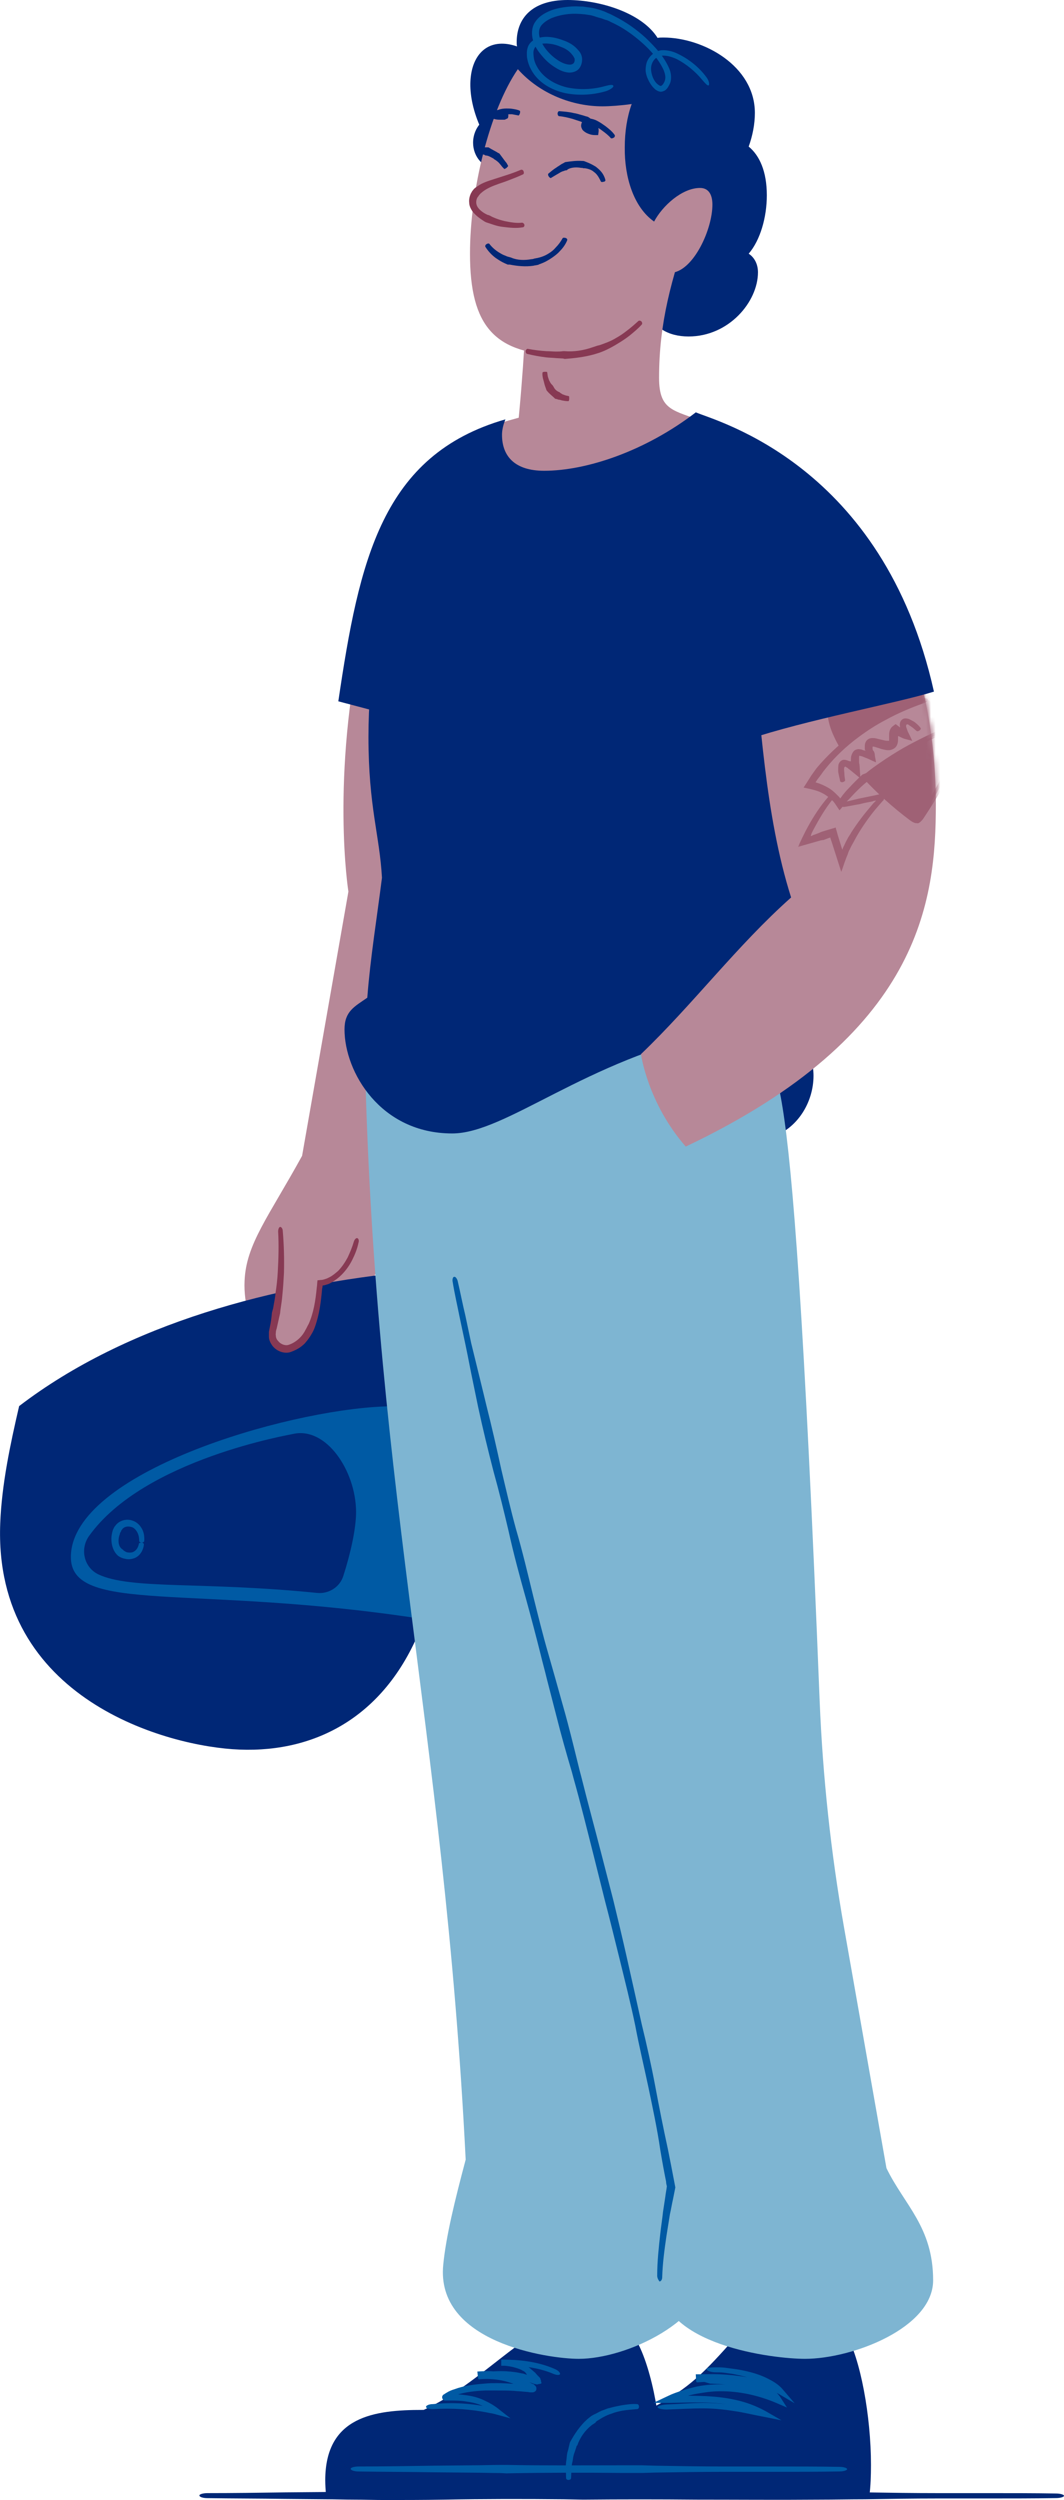 <?xml version="1.0" encoding="UTF-8"?>
<svg id="Layer_1" data-name="Layer 1" xmlns="http://www.w3.org/2000/svg" xmlns:xlink="http://www.w3.org/1999/xlink" viewBox="0 0 227 533">
  <defs>
    <style>
      .cls-1 {
        mask: url(#mask-2);
      }

      .cls-2 {
        fill: #873953;
      }

      .cls-2, .cls-3, .cls-4, .cls-5, .cls-6, .cls-7, .cls-8 {
        stroke-width: 0px;
      }

      .cls-3 {
        fill: #9f6175;
      }

      .cls-9 {
        mask: url(#mask-3);
      }

      .cls-10 {
        mask: url(#mask-5);
      }

      .cls-11 {
        mask: url(#mask-4);
      }

      .cls-4 {
        fill: #7eb5d2;
      }

      .cls-5 {
        fill: #005aa4;
      }

      .cls-6 {
        fill: #fff;
      }

      .cls-7 {
        fill: #b78898;
      }

      .cls-12 {
        mask: url(#mask-1);
      }

      .cls-13 {
        mask: url(#mask);
      }

      .cls-8 {
        fill: #002776;
      }
    </style>
    <mask id="mask" x="163.1" y="132.28" width="42.49" height="60.53" maskUnits="userSpaceOnUse">
      <g id="mask0_43_1909" data-name="mask0 43 1909">
        <path class="cls-6" d="M192.08,132.28l-28.99,7.26,7.74,44.45,26.52,8.82c1.98-7.67,2.31-15.01,2.31-21.52,0-23.75-7.66-38.93-7.58-39.01Z"/>
      </g>
    </mask>
    <mask id="mask-1" x="163.1" y="132.28" width="43.24" height="60.53" maskUnits="userSpaceOnUse">
      <g id="mask1_43_1909" data-name="mask1 43 1909">
        <path class="cls-6" d="M192.08,132.28l-28.99,7.26,7.74,44.45,26.52,8.82c1.98-7.67,2.31-15.01,2.31-21.52,0-23.75-7.66-38.93-7.58-39.01Z"/>
      </g>
    </mask>
    <mask id="mask-2" x="163.1" y="132.28" width="40.19" height="60.53" maskUnits="userSpaceOnUse">
      <g id="mask2_43_1909" data-name="mask2 43 1909">
        <path class="cls-6" d="M192.08,132.28l-28.99,7.26,7.74,44.45,26.52,8.82c1.98-7.67,2.31-15.01,2.31-21.52,0-23.75-7.66-38.93-7.58-39.01Z"/>
      </g>
    </mask>
    <mask id="mask-3" x="163.1" y="132.28" width="40.12" height="60.53" maskUnits="userSpaceOnUse">
      <g id="mask3_43_1909" data-name="mask3 43 1909">
        <path class="cls-6" d="M192.08,132.28l-28.99,7.26,7.74,44.45,26.52,8.82c1.98-7.67,2.31-15.01,2.31-21.52,0-23.75-7.66-38.93-7.58-39.01Z"/>
      </g>
    </mask>
    <mask id="mask-4" x="163.1" y="132.28" width="36.56" height="60.53" maskUnits="userSpaceOnUse">
      <g id="mask4_43_1909" data-name="mask4 43 1909">
        <path class="cls-6" d="M192.08,132.28l-28.99,7.26,7.74,44.45,26.52,8.82c1.98-7.67,2.31-15.01,2.31-21.52,0-23.75-7.66-38.93-7.58-39.01Z"/>
      </g>
    </mask>
    <mask id="mask-5" x="163.1" y="132.28" width="36.56" height="60.53" maskUnits="userSpaceOnUse">
      <g id="mask5_43_1909" data-name="mask5 43 1909">
        <path class="cls-6" d="M192.08,132.28l-28.99,7.26,7.74,44.45,26.52,8.82c1.98-7.67,2.31-15.01,2.31-21.52,0-23.75-7.66-38.93-7.58-39.01Z"/>
      </g>
    </mask>
  </defs>
  <path class="cls-7" d="M100.26,95.09c2.64,2.39,8.4,7.83,11.94,7.83,1.81,0,3.29-14.51,3.29-14.68,0-.33,0-.58-.08-.66-4.53,1.73-9.47,2.23-13.67,4.87"/>
  <path class="cls-7" d="M75.15,277.76c9.96-6.68,6.51-25.73,6.51-25.73,26.76-53.69,20.42-107.62,20.42-107.62l-24.54-10.56c-7.08,32.08-3.21,56.24-3.21,56.24l-9.88,56.33c-7.17,13.03-11.94,18.8-12.27,26.64-.25,4.95,1.4,10.8,5.52,19.88,24.54-.82,17.46-15.17,17.46-15.17Z"/>
  <path class="cls-8" d="M92.77,154.96l-20.59-5.44c4.45-30.1,9.31-52.53,35.66-60.12-19.93,16.99-15.07,65.56-15.07,65.56Z"/>
  <path class="cls-5" d="M15.77,311.9c15.48-20.45,55.83-21.52,78.4-11.71.74,6.6.99,13.36.74,20.12-.33,9.65-1.89,17.81-4.28,24.66C-3.91,356.27.37,332.35,15.77,311.9Z"/>
  <path class="cls-8" d="M67.65,339.61c2.47.25,4.86-1.24,5.6-3.63,1.56-4.87,2.72-10.06,2.72-13.69-.08-8.82-6.42-18.14-13.42-16.58-.08.08-31.79,5.28-43.56,21.77-1.98,2.8-1.07,6.68,1.98,8.17,7,3.3,22.15,1.48,46.69,3.96Z"/>
  <path class="cls-8" d="M87.83,271.08c-29.15,2.8-60.69,11.05-83.75,28.7-1.89,8.16-3.71,16.66-4.03,24.99-1.48,37.61,35.82,47.67,51.06,48.24,16.72.66,32.03-7.5,39.36-27.79-49.25-7.67-75.6-.83-75.35-13.44.33-17.73,45.46-31.09,66.79-31.92,4.12-.17,8.24-.08,12.27.33-1.07-10.06-3.29-19.88-6.34-29.11Z"/>
  <path class="cls-5" d="M26.31,330.45c-.58-.33-.9-.82-.99-1.48-.08-.58,0-1.32.25-1.9,0-.25.16-.41.25-.58,0-.08.08-.25.17-.33.33-.58,1.07-.82,1.81-.66.58.08.99.41,1.32.91.41.58.58,1.32.58,2.14,0,.16.25.33.49.33.33,0,.58-.17.58-.33.08-.99-.08-2.06-.66-2.89-.41-.66-1.07-1.24-1.89-1.48-1.15-.41-2.55-.08-3.38.82-.17.17-.25.33-.41.49-.16.33-.33.58-.41.91-.25.91-.33,1.73-.17,2.72.17.99.58,1.9,1.32,2.56.08.08.16.08.25.17.41.25.82.41,1.32.49.66.17,1.32.08,1.98-.16,1.24-.5,1.89-1.82,1.98-2.89,0-.25-.25-.41-.49-.41s-.58.08-.58.25c-.16.91-.66,1.57-1.4,1.82-.33.08-.74.08-1.15,0-.25-.08-.49-.25-.74-.41q-.08-.08,0-.08Z"/>
  <path class="cls-7" d="M68.39,269.26c.08,1.15.08,2.64,0,4.29-.41,5.03-1.32,12.21-6.26,13.86-2.22.74-4.45-1.24-3.95-3.55.74-3.71,1.4-7.5,1.65-11.3.25-2.97.25-5.94-.08-8.66"/>
  <path class="cls-2" d="M58.02,279.82c-.08,1.07-.25,2.23-.49,3.3l-.16.82v1.07c0,.66.33,1.32.74,1.9.82,1.07,2.31,1.73,3.71,1.4,1.24-.41,2.31-.99,3.21-1.9.58-.66,1.07-1.32,1.48-2.06.25-.41.49-.91.66-1.4.99-2.72,1.32-5.53,1.56-8.25.08-.25.08-.41.08-.58.08-.08.17-.08.25-.08s.41-.08.58-.16c.41-.08.74-.25,1.15-.5.74-.41,1.48-.99,2.06-1.57.99-.99,1.73-2.06,2.31-3.22.58-1.15,1.07-2.39,1.32-3.63.17-.49,0-.91-.25-.99-.25-.08-.58.25-.74.74-.33,1.15-.82,2.31-1.32,3.38-.58,1.07-1.24,2.06-2.06,2.89-.58.49-1.15.99-1.81,1.32-.33.17-.66.33-.99.41-.16.08-.33.08-.58.16-.33,0-.66.08-.99.08-.08.49-.08,1.15-.16,1.57-.25,2.64-.66,5.36-1.73,7.75-.25.41-.41.83-.66,1.24-.33.66-.74,1.24-1.24,1.73-.66.66-1.57,1.24-2.39,1.48-.74.25-1.73-.17-2.22-.82-.33-.33-.49-.74-.49-1.15-.08-.25,0-.41,0-.66,0-.25.08-.58.17-.82.25-1.07.49-2.23.74-3.3l.08-.74c.16-1.07.33-2.14.41-3.22.16-1.57.25-3.05.33-4.62.08-2.97,0-5.94-.25-8.91,0-.58-.33-.91-.58-.91-.25.08-.41.5-.41.99.16,2.89.08,5.77-.08,8.66-.08,1.48-.25,3.05-.49,4.54-.08,1.07-.33,2.06-.49,3.13l-.25.91Z"/>
  <path class="cls-8" d="M110.56,35.21c-1.48.66-2.8.91-3.95.91-3.62,0-5.68-2.8-5.68-5.69,0-3.13,2.31-6.35,7.41-6.6"/>
  <path class="cls-8" d="M107.43,34.97c-11.36-13.69-8.07-28.86,2.88-25.07-.08-.33-.08-.58-.08-.91,0-4.95,3.13-8.99,10.87-8.99,7,0,15.89,2.8,19.19,8.08.41-.08.82-.08,1.24-.08,8.48,0,19.52,6.02,19.52,16.08,0,2.39-.49,4.87-1.32,7.17,2.31,1.9,3.87,5.28,3.87,10.39,0,4.7-1.4,9.57-3.87,12.45,1.15.74,1.98,2.14,1.98,3.96,0,6.27-6.18,13.69-14.82,13.69-4.36,0-8.15-2.06-8.15-6.1,0-.41,0-.82.08-1.24l-31.38-29.44Z"/>
  <path class="cls-7" d="M150,89.89c-6.18-2.47-9.39-2.23-9.39-9.32,0-11.71,2.55-20.95,6.92-33.48l-35.82,17.32c.25,1.73.33,3.38.33,5.11,0,2.89-1.15,21.11-3.05,33.57,22.07,3.13,41.01-13.2,41.01-13.2Z"/>
  <path class="cls-7" d="M133.29,31.42c0-3.3.49-6.52,1.48-9.24-2.39.33-4.69.49-6.26.49-6.26,0-13.26-2.56-18.03-7.92-6.01,8.74-10.21,25.73-10.21,39.34,0,15.5,5.27,21.61,20.18,21.61,13.51,0,20.92-11.88,23.06-17.57,4.53-.66,8.48-9.24,8.48-14.51,0-2.14-.82-3.55-2.64-3.55-3.87,0-8.07,3.88-9.8,7.17-4.36-3.05-6.34-9.48-6.26-15.83Z"/>
  <path class="cls-2" d="M120.44,76.53c2.14-.16,4.28-.41,6.34-.99l1.07-.33.66-.25c1.24-.49,2.39-1.15,3.46-1.81.82-.49,1.56-.99,2.31-1.57.91-.74,1.81-1.48,2.64-2.39.16-.17.08-.49-.08-.66-.16-.16-.49-.25-.66-.08-.82.74-1.65,1.48-2.55,2.14-.74.58-1.48,1.07-2.22,1.48-1.07.66-2.22,1.07-3.38,1.48l-.66.17-.99.33c-1.89.66-3.95.99-5.93.82h-.33c-.49.08-.99.08-1.48.08-.66,0-1.4-.08-2.06-.08-1.32-.08-2.64-.25-3.95-.49-.16-.08-.41.17-.49.41,0,.33.08.58.33.66,1.32.33,2.72.58,4.03.74.74.08,1.4.08,2.14.16l1.48.08.33.08Z"/>
  <path class="cls-7" d="M111.96,48c-.41.08-.99.16-1.57.16-3.54,0-9.47-1.81-9.47-5.03,0-3.71,6.18-4.21,10.87-6.43"/>
  <path class="cls-2" d="M104.13,45.85c-.82-.33-1.65-.91-2.14-1.57-.49-.66-.49-1.48-.16-2.14l.25-.33c.08-.17.17-.25.25-.33.08-.16.25-.25.41-.41.74-.66,1.89-1.24,3.05-1.65.82-.33,1.73-.58,2.55-.91,1.07-.41,2.14-.82,3.21-1.32.25-.08.25-.41.16-.66-.08-.25-.33-.41-.58-.33-.99.41-2.06.82-3.13,1.15l-2.55.82c-1.24.41-2.47.74-3.62,1.57-.25.16-.49.33-.66.49-.16.16-.25.33-.41.49l-.33.58c-.25.58-.41,1.24-.33,1.9,0,.66.33,1.32.66,1.81.74.99,1.73,1.65,2.63,2.23l.33.16c.49.17.99.33,1.48.49.74.25,1.4.41,2.14.49,1.4.17,2.8.33,4.2.08.25,0,.41-.33.33-.58-.08-.25-.33-.41-.49-.41-1.15.16-2.47-.08-3.71-.33-.66-.16-1.24-.33-1.89-.58-.41-.16-.82-.33-1.24-.58l-.41-.16Z"/>
  <path class="cls-8" d="M121.1,36.12c.82-.49,1.98-.49,2.88-.33.16,0,.33,0,.49.08h.33c.58.08,1.15.25,1.65.58.33.25.66.49.91.82.33.41.58.91.82,1.4.08.17.33.17.58.08.25,0,.41-.17.41-.33-.16-.66-.49-1.32-.91-1.81-.33-.41-.74-.74-1.15-1.07-.66-.41-1.32-.74-1.98-.99l-.41-.16c-.17-.08-.41-.08-.58-.08-1.15-.08-2.31.08-3.54.25l-.16.08c-.25.17-.49.25-.74.41-.33.25-.66.41-.99.66-.66.41-1.24.91-1.73,1.32-.08.08-.08.33.08.58.17.25.41.41.49.33.66-.41,1.24-.74,1.81-1.07.25-.17.58-.33.91-.41.17-.08.41-.16.66-.16l.17-.16Z"/>
  <path class="cls-8" d="M105.29,33.81s.08.08.16.16l.17.08c.25.17.58.41.82.66.16.16.33.41.49.58.17.25.41.49.66.74.08,0,.25-.08.49-.25.17-.17.33-.33.33-.41-.17-.33-.33-.66-.58-.91-.17-.25-.33-.41-.49-.66l-.74-.99-.16-.16c-.17,0-.25-.08-.33-.16-.58-.33-1.24-.66-1.89-1.07h-.74c-.25,0-.49,0-.74,0-.41.08-.91.16-1.32.33-.08.08-.08.33,0,.58.08.25.16.49.25.49.41-.08.74-.08,1.07,0,.17.08.33.08.49.16.08,0,.25.08.33.17.66,0,1.07.33,1.73.66Z"/>
  <path class="cls-8" d="M125.05,26.56c.41.17.82.41,1.15.66.33.25.33.49.33.74l.66-.58c-.25,0-.66-.16-.99-.33-.25-.08-.33-.25-.41-.33h-.08c0,.08-.17.08-.17.08-.08,0,.17,0,.08,0v-.08s.08-.08.17-.08c.25,0,.66.08,1.07.25.58.25,1.15.58,1.65.99.58.41,1.32.99,1.81,1.57.08.08.33.08.58-.08.25-.08.33-.41.25-.58-.58-.82-1.24-1.32-1.98-1.9-.58-.41-1.15-.82-1.81-1.15-.49-.25-.99-.41-1.65-.49-.74-.08-1.73.49-1.73,1.57,0,.33.17.66.33.91.33.33.58.49.91.66.58.25.99.41,1.81.41h.58s.08-.58.08-.58c.16-.82-.25-1.73-.74-2.14-.49-.49-.99-.82-1.48-1.15-.08,0-.16-.08-.25-.08-.41-.08-.74-.25-1.15-.33-.58-.16-1.07-.33-1.65-.41-.99-.25-2.06-.33-3.13-.41-.16,0-.33.25-.33.49,0,.33.17.58.33.58.99.08,1.98.33,2.88.58.49.16.99.33,1.48.49.33.08.58.25.91.41.08,0,.16.08.49.33Z"/>
  <path class="cls-8" d="M106.94,25.32h.41s0-.74,0-.74c.08,0-.08-.08-.16-.49v-.08s-.08,0-.08,0h-.41c-.41,0-.58,0-.74-.08l.25,1.32.17-.08c.08-.08.25-.08.33-.16,0-.08.08-.08.16-.16.41-.25.82-.41,1.32-.49h1.07c.41.08.82.16,1.32.25.08.08.25-.16.33-.41.08-.25.08-.49,0-.58-.49-.25-1.07-.33-1.56-.41-.41-.08-.91-.08-1.32-.08-.58,0-1.24.08-1.81.33-.08,0-.25,0-.33.08-.17.08-.33.25-.49.33l-.25.16-1.07.91,1.32.41c.49.17.99.17,1.24.17h.99c.08,0,.25-.08.41-.17.08,0,.16-.08.16-.08.08,0,.17-.08.17-.16.08-.16.08-.33.08-.49v-.58s-.66-.16-.66-.16c-.17,0-.33-.08-.49-.08h-.91c-.41,0-.74.08-1.07.16-.66.16-1.24.49-1.73.91-.08.08,0,.33.17.58.25.25.41.41.49.33.41-.25.91-.41,1.4-.49h.82c.17.08.41.08.58.16l-.08-.08Z"/>
  <path class="cls-8" d="M108.75,56.41c1.65.33,3.38.49,5.02.25.25-.08.58-.08.82-.16.17,0,.33-.08.49-.17.99-.33,1.89-.82,2.72-1.4.58-.41,1.15-.82,1.65-1.4.66-.66,1.24-1.48,1.56-2.31.08-.16-.08-.41-.33-.49-.33-.08-.58-.08-.66.08-.41.74-.9,1.4-1.48,1.98-.41.49-.91.91-1.48,1.24-.74.49-1.65.82-2.47.99-.16,0-.33.08-.49.08-.25.08-.49.16-.74.16-1.4.25-2.97.25-4.28-.33l-.25-.08c-.33-.08-.66-.16-.99-.33-.49-.16-.91-.41-1.32-.66-.82-.49-1.57-1.15-2.14-1.9-.08-.08-.33-.08-.58.08-.25.17-.33.41-.25.58.58.91,1.32,1.73,2.22,2.39.49.33.99.66,1.48.91.33.16.66.33,1.07.49h.41Z"/>
  <path class="cls-8" d="M158.32,229.51l6.26,12.95c5.6-1.81,8.98-7.51,8.98-13.11,0-2.64-.82-5.28-2.47-7.5l-12.76,7.67Z"/>
  <path class="cls-8" d="M112.62,498.45c-7.74,5.44-13.83,11.46-22.23,15.34h-.25c-10.21,0-20.75,1.32-20.75,15.01,0,.99.08,2.06.16,3.22h71.23c.25-1.98.41-4.04.41-6.27,0-9.9-2.47-22.76-6.18-27.96l-22.4.66Z"/>
  <path class="cls-4" d="M138.06,218.79c1.48,17.24,7-14.6.66,130.71-.66,16.16-.41,32.66.91,49.32l4.36,56.41c3.05,8.91,8.65,14.35,7.82,27.71-.74,12.04-18.28,19.96-28.33,19.96-6.5,0-30.63-3.46-28.91-20.12.58-5.94,2.47-13.69,4.78-22.35-4.69-93.77-20.26-145.48-21.66-243.12,43.98-8.58,60.36,1.4,60.36,1.48Z"/>
  <path class="cls-5" d="M107.68,505.54c-1.89-.08-3.87.16-5.76.25l.17,1.48c2.63-.25,5.27.08,7.74,1.07.66.16,1.32.49,1.89.74l.91.41.49.25.25.08.08.08.33-.66c.16-1.32.08-.33.08-.66h-.41l-.49-.08-.99-.08c-.66-.08-1.4-.08-2.06-.17-1.32-.08-2.55-.17-3.87-.17-.82,0-1.57,0-2.39.08-2.22.17-4.53.41-6.75,1.24-.58.17-1.15.41-1.65.74-.17.08-.25.17-.41.25l-.08.08h-.08s-.08.08-.08.08c-.33.25-.33.66-.16.91.08.17.16.25.41.33.33,0,.16,0,.25,0h.82c1.15,0,2.22,0,3.29.17,1.24.17,2.47.41,3.62.91,1.15.49,2.22,1.15,3.21,1.9l.49-1.07c-.58-.17-1.24-.25-1.81-.41-3.95-.91-8.23-1.15-12.35-.74-.91,0-1.48.33-1.48.58,0,.33.66.49,1.48.49,4.04-.25,8.15,0,12.02.82.66.08,1.23.25,1.81.41l2.72.74-2.22-1.73c-1.07-.91-2.22-1.57-3.46-2.14-1.24-.58-2.55-.91-3.87-1.07-1.15-.17-2.31-.25-3.46-.25h-.9s0,.58,0,.58l.33.49.08-.08.33-.17c.41-.17.91-.41,1.4-.58,2.06-.66,4.28-.91,6.42-.99h2.39c1.24,0,2.47,0,3.71.08.66.08,1.32.08,1.98.16l.99.08.49.08h.41c.08,0,.25,0,.41-.08.41-.17.49-.49.49-.66s0-.41-.16-.58c-.08-.08-.17-.17-.25-.25l-.08-.08-.08-.08-.25-.08-.49-.25-.91-.41c-.66-.33-1.32-.58-1.98-.82-1.32-.49-2.72-.91-4.12-1.07-1.4-.25-2.88-.17-4.28-.08l.16,1.49c1.89-.08,3.71-.25,5.52-.08.33,0,.74.08,1.15.08.66.08,1.32.16,1.98.25l.58.08c.33.08.58.17.91.25.25.08.58.16.9.25.33.08.66.25.99.33l.41.08c.17.08.17,0,.25,0s.25-.08.33-.08c.17,0,.33-.08.41-.08l.08-.08v-.17c-.08-.08-.08-.16-.08-.25s0-.17-.08-.33l-.08-.25c0-.08-.08-.17-.17-.25-.33-.33-.66-.66-.91-.99-.33-.25-.66-.58-1.07-.91-.17-.16-.33-.25-.58-.41-.16-.08-.41-.25-.58-.33-.66-.25-1.24-.49-1.89-.66-1.07-.25-2.14-.33-3.13-.41v1.24c3.79-.08,7.58.25,10.95,1.65.74.33,1.4.41,1.57.16.16-.25-.33-.82-1.15-1.15-3.62-1.57-7.49-1.98-11.37-1.98v1.24c.91.08,1.81.16,2.72.41.58.16,1.15.33,1.65.58.16.08.16.16.25.16s.17.08.17.08c.08.08.17.08.25.17.17.16.25.33.33.41l.08.08v.08h-.08l-.25-.08-.25-.08-.25-.08h-.08l-.41-.08c-.74-.17-1.4-.25-2.14-.33-.41,0-.82-.08-1.24-.08Z"/>
  <path class="cls-8" d="M157.08,498.12c-7,7.92-9.96,10.89-17.38,14.93h-.25c-8.98,0-18.2,1.32-18.2,15.67,0,.99.08,2.14.17,3.3h64.07c.25-1.98.33-4.21.33-6.52,0-10.31-2.22-22.68-5.44-28.12l-23.31.74Z"/>
  <path class="cls-4" d="M161.2,216.98c3.62,20.78,7.16-18.39,13.67,145.64.66,16.16,2.39,32.33,5.19,48.24l9.06,51.38c3.79,7.83,9.96,12.54,9.96,23.92,0,10.14-17.21,16.74-27.34,16.74-6.59,0-31.05-2.8-31.05-16.74,0-5.03.99-12.54,2.47-20.04-15.4-86.68-39.28-137.97-55.75-248.56,52.46-12.37,73.79-.66,73.79-.58Z"/>
  <path class="cls-5" d="M140.7,486.4c.33,0,.58-.41.58-.91.08-2.97.49-5.94.91-8.82.25-1.57.49-3.05.74-4.62.25-1.07.41-2.14.66-3.22l.49-2.47-.25-1.32c-.41-2.14-.82-4.29-1.32-6.76-.99-4.54-1.89-9.07-2.72-13.52-.82-4.37-1.81-8.82-2.88-13.2-1.07-4.78-2.14-9.65-3.21-14.35-.91-4.04-1.89-8.17-2.88-12.21-.82-3.22-1.65-6.35-2.47-9.57-1.4-5.44-2.96-11.13-4.36-16.74l-.33-1.24c-.82-3.3-1.65-6.76-2.55-10.14l-.49-1.82c-.74-2.64-1.48-5.28-2.22-7.92l-1.48-5.2c-1.15-3.96-2.14-8-3.13-11.96-1.15-4.7-2.31-9.65-3.71-14.43-1.15-4.21-2.14-8.5-3.13-12.7-.99-4.54-2.06-9.24-3.21-13.77-.41-1.73-.82-3.38-1.24-5.11l-1.98-8.08c-.41-1.98-.82-3.88-1.24-5.86-.58-2.39-1.07-4.95-1.65-7.42-.16-.49-.49-.91-.74-.82-.25,0-.41.49-.33.99.41,2.56.99,5.03,1.48,7.51l1.24,5.85c.58,2.72,1.07,5.44,1.65,8.17l1.07,5.2c.99,4.62,2.14,9.32,3.29,13.77,1.15,4.12,2.22,8.49,3.21,12.7,1.07,4.87,2.39,9.73,3.71,14.43,1.07,3.88,2.14,7.92,3.13,11.88.41,1.73.91,3.46,1.32,5.2l2.06,8c.99,3.96,2.14,8,3.29,11.88l.33,1.24c1.56,5.53,2.96,11.22,4.36,16.74l2.39,9.57c1.07,4.04,2.06,8.17,3.05,12.12,1.15,4.7,2.39,9.57,3.38,14.35.82,4.37,1.89,8.82,2.8,13.11.91,4.37,1.89,8.91,2.55,13.44.41,2.47.82,4.7,1.24,6.76,0,.33.08.66.16.99-.08.74-.25,1.48-.33,2.23l-.49,3.22c-.16,1.57-.41,3.05-.58,4.62-.33,2.97-.66,5.94-.66,8.99,0,.49.25.91.49,1.24Z"/>
  <path class="cls-5" d="M151.49,508.18c2.55.08,5.11.25,7.58.74,1.24.25,2.47.58,3.54,1.07,1.15.49,2.14,1.15,2.72,2.06l.91-1.07c-4.04-1.73-8.4-2.72-12.76-2.64-1.65,0-3.29.16-4.94.49-.99.25-1.98.49-2.96.83-1.07.33-2.06.66-3.05,1.15l-3.13,1.48h3.46c4.69-.08,9.31-.33,13.83.58,2.22.49,4.28,1.24,6.26,2.31l.41-1.07c-1.81-.41-3.54-.74-5.35-1.07-2.55-.49-5.27-.74-7.91-.74s-5.27.25-7.91.33c-1.07.08-1.89.33-1.89.58s.82.5,1.89.5c2.64-.08,5.19-.25,7.82-.25s5.19.33,7.66.74c1.81.33,3.54.74,5.35,1.07l3.71.74-3.29-1.9c-2.06-1.15-4.28-1.98-6.59-2.47-4.78-1.07-9.55-.82-14.16-.91l.33,1.4c.91-.41,1.81-.74,2.8-1.07.99-.33,1.98-.58,2.96-.74,1.48-.25,3.05-.5,4.61-.5,4.12-.08,8.32.83,12.19,2.47l2.31.99-1.32-2.06c-.82-1.32-2.06-2.06-3.29-2.64-1.24-.58-2.47-.99-3.79-1.24-2.55-.58-5.19-.82-7.74-.99h-1.56s-1.65,0-1.65,0l.08,1.57c1.65-.08,3.38-.25,5.02-.16,3.21.16,6.34.41,9.31,1.32,1.15.33,2.22.74,3.21,1.32l3.38,1.98-2.55-2.97c-.91-1.07-2.06-1.73-3.21-2.31-1.15-.58-2.31-.99-3.54-1.32-1.24-.33-2.47-.58-3.71-.74-.66-.08-1.24-.17-1.89-.25-.66-.08-1.32-.08-1.89-.08-1.07,0-1.89.08-1.98.33-.16.33.82.74,1.89.74.66,0,1.24,0,1.81.08.58.08,1.24.17,1.81.25,1.24.25,2.39.49,3.54.83,2.31.66,4.61,1.65,6.09,3.3l.82-.99c-1.07-.66-2.22-1.07-3.38-1.48-3.21-.99-6.42-1.4-9.72-1.57-1.73-.08-3.46,0-5.19,0l.08,1.57h1.56s1.4.41,1.4.41Z"/>
  <path class="cls-8" d="M124.39,532.92c8.07-.08,16.22-.08,24.21,0,8.56,0,17.46.08,26.19,0,3.21,0,6.51-.08,9.72-.08,5.19-.08,10.29-.17,15.48-.17h11.12c4.61,0,9.47,0,14.16-.08.99,0,1.73-.25,1.73-.49s-.74-.49-1.73-.49c-4.69-.08-9.47-.08-14.08-.08h-11.12c-5.11,0-10.29-.08-15.4-.16-3.21,0-6.51-.08-9.72-.08-8.73-.16-17.62-.08-26.19,0-7.91,0-16.14.08-24.21,0h-4.36c-8.32,0-16.88.08-25.36-.08-4.69-.08-8.81-.08-12.76-.08-2.22,0-4.36.08-6.59.08-1.98,0-4.04.08-6.01.08l-8.65.08c-5.52.08-11.04.16-16.55.16-.99,0-1.73.25-1.73.49,0,.33.74.58,1.73.58,5.52.08,10.95.08,16.47.16l8.73.08c1.98,0,4.04.08,6.01.08,2.22,0,4.37.08,6.59.08,3.87,0,8.07,0,12.68-.08,8.48-.17,17.13-.17,25.45-.08l4.2.08Z"/>
  <path class="cls-8" d="M107.84,89.4c-.49,1.15-.74,2.31-.74,3.3,0,4.7,2.88,7.67,8.98,7.67,8.98,0,21.49-4.12,32.36-12.45,0,0,8.73,5.61,16.55,23.92,7.91,18.31,7.99,29.19,7.99,29.19,0,0,2.72,44.78-3.95,74.64l-16.14,4.37c-28.08,6.02-44.96,21.61-56.41,21.61-15.32,0-22.98-13.11-22.98-22.18,0-3.88,2.14-4.87,4.86-6.76.66-8.58,2.06-17.07,3.13-25.57-.49-9.07-2.88-15.09-2.88-30.02,0-13.69,2.22-27.13,6.42-40.08,3.62-11.13,12.76-20.78,22.4-27.3.25-.25.41-.33.41-.33Z"/>
  <path class="cls-7" d="M192.08,132.45s7.58,15.17,7.58,38.93c0,20.78-3.13,49.23-53.36,73.07-8.15-9.32-9.55-19.71-9.55-19.71,11.12-10.64,20.51-23.17,32.03-33.4-5.6-17.65-6.51-38.02-8.4-55.58"/>
  <g class="cls-13">
    <path class="cls-3" d="M205.59,151.91c0-3.55-3.54-11.13-7.66-11.13-3.79,0-4.94,5.44-5.52,6.85-2.22-3.55-5.11-5.11-7.74-5.11-3.95,0-7.49,3.55-7.49,8.91,0,8,10.05,17.73,18.53,24.08,4.78-6.93,9.96-15.83,9.88-23.59Z"/>
  </g>
  <g class="cls-12">
    <path class="cls-3" d="M204.44,145.23c-.74-1.32-1.65-2.56-2.8-3.63-.33-.25-.66-.5-.99-.74-.41-.25-.74-.41-1.15-.58-.74-.33-1.73-.33-2.55-.17-.91.17-1.65.66-2.22,1.24-.58.58-.99,1.24-1.4,1.9-.33.66-.66,1.4-.91,2.06l-.16.33-.08.16c-.08-.08-.16-.25-.25-.33-.25-.41-.74-.91-1.15-1.32-.91-.82-1.89-1.49-3.05-1.98-1.4-.58-2.96-.82-4.53-.49-.99.25-1.81.66-2.64,1.15-2.31,1.57-3.62,4.12-3.95,6.68-.41,2.56.25,5.28,1.32,7.51,1.48,3.3,3.79,6.1,6.09,8.74,3.05,3.3,6.42,6.35,10.05,9.07.74.58,1.48.82,1.65.58.16-.25-.25-.82-.99-1.4-3.54-2.8-6.84-5.77-9.8-8.99-2.31-2.56-4.53-5.36-5.85-8.49-.91-2.14-1.48-4.45-1.07-6.76.33-2.23,1.48-4.37,3.38-5.53.66-.41,1.4-.66,2.14-.82,1.15-.25,2.39-.16,3.54.33.91.33,1.81.91,2.55,1.65.41.41.74.74,1.15,1.24.66.82,1.24,1.73,1.81,2.56.25-.49.41-1.07.66-1.65l.58-1.65c.25-.66.49-1.32.82-1.9.66-1.15,1.48-2.14,2.64-2.39,1.15-.25,2.31.25,3.29,1.15.99.82,1.73,1.98,2.39,3.22.16.41.41.74.58,1.16.74,1.65,1.4,3.46,1.32,5.19-.08,2.64-.66,5.2-1.56,7.75-1.73,4.87-4.36,9.4-7.16,13.77-.49.74-.74,1.48-.49,1.65.25.17.91-.33,1.4-1.07,2.88-4.37,5.68-8.91,7.49-13.86.99-2.64,1.73-5.36,1.81-8.25.08-2.06-.58-4.04-1.32-5.85-.16-.41-.33-.91-.58-1.24Z"/>
  </g>
  <g class="cls-1">
    <path class="cls-7" d="M203.29,155.04c-15.23,6.68-21,12.78-23.88,16.58-1.4-2.23-3.95-3.63-6.51-4.12,5.52-8.74,15.48-15.34,25.28-18.23"/>
  </g>
  <g class="cls-9">
    <path class="cls-3" d="M183.93,165.19c-.99.91-1.89,1.82-2.8,2.8-.49.49-.91.99-1.32,1.49l-.41.58c-.08,0-.08.16-.16.16-.08-.08-.08-.16-.16-.25l-.25-.25-.41-.41c-.49-.49-1.07-.99-1.65-1.32s-1.24-.66-1.89-.91l-.49-.16-.25-.08-.16-.08.08-.08c.08-.08,0,0,.33-.5l.82-1.07c.25-.41.66-.91.99-1.32,1.98-2.47,4.36-4.7,6.92-6.6,1.89-1.4,3.79-2.64,5.85-3.71,2.55-1.4,5.27-2.56,8.07-3.55.58-.16.99-.58.91-.82-.08-.25-.66-.33-1.24-.16-2.88.82-5.68,2.06-8.32,3.46-2.06,1.15-4.12,2.39-6.01,3.79-2.64,1.9-5.11,4.12-7.33,6.6-.41.49-.82.91-1.15,1.4l-.82,1.15-1.15,1.82c-.16.25-.33.49-.49.74,2.8.58,3.38.82,4.53,1.48.49.33.99.66,1.4,1.07l.33.33q.08.08.16.16c.08.08.16.25.25.33.33.49.66.99.99,1.48.41-.41.74-.91,1.07-1.32l.49-.58.33-.33c.49-.49.91-.99,1.32-1.4.91-.91,1.81-1.82,2.8-2.56l.66-.58c.99-.82,1.98-1.57,2.96-2.31,1.4-1.07,2.88-2.06,4.45-2.97,2.96-1.81,6.09-3.38,9.22-4.87.58-.25.91-.66.82-.91-.08-.25-.66-.25-1.24,0-3.21,1.4-6.34,2.89-9.39,4.62-1.56.91-3.13,1.9-4.69,2.97-1.07.74-2.14,1.49-3.13,2.31l-.82.33Z"/>
  </g>
  <g class="cls-11">
    <path class="cls-3" d="M175.61,179.12l1.07-.41.25-.08h.08s.08-.08.08-.08c.08,0,.08.08.08.16l.33.99c.66,2.06,1.32,4.12,1.98,6.18.33-.82.58-1.73.91-2.56.16-.49.33-.82.49-1.24.08-.33.33-.91.41-.99.25-.58.58-1.15.91-1.73.16-.33.41-.74.58-1.07,1.15-1.98,2.47-3.88,3.95-5.69l1.07-1.24.58-.66c.08-.08.16-.08.16-.17v-.08l.08-.25.16-.41s0-.16-.08-.25q-.08-.08-.16-.08c-.25,0-.49-.17-1.07-.08l-.74.17c-1.24.25-2.39.49-3.62.74-.99.25-2.06.5-3.13.74-.41.08-.74.41-.66.66.08.25.49.41.91.33,1.07-.17,2.14-.41,3.21-.58.91-.25,1.81-.41,2.72-.58l.16-.08.41-.08c.08-.08.16,0,.08.08l-.16.16-.33.33-.41.49c-1.56,1.81-2.96,3.63-4.28,5.69-.16.33-.41.66-.66,1.07-.33.58-.66,1.24-.91,1.81-.16.33-.16.25-.16.33l-.08.16-.08.33c-.16-.25-.08-.16-.66-1.98l-.33-1.07-.25-.91-.16-.5c0-.08,0-.25-.08-.25l-.25.08-1.65.49-1.07.33-.58.25-.66.25c-.16.08-.49.17-.49.17l-.33.16-.16.08h-.08v-.08l.08-.25.08-.25.41-.82c1.15-2.14,2.39-4.29,3.95-6.27.25-.33.33-.74.08-.91-.16-.25-.58-.08-.91.25-1.65,1.9-3.05,4.04-4.28,6.27l-.49.91-.74,1.49-.74,1.57-.16.41h.08s.16-.08.16-.08l.82-.25,3.79-1.07.49-.08Z"/>
  </g>
  <g class="cls-10">
    <path class="cls-3" d="M186.24,159.99l-.08-.33v-.41c0-.08.08-.08.16-.08.16,0,.58.16.91.25.33.08.66.25,1.07.33.41.08.91.25,1.56.17.41-.08.82-.25,1.07-.49.33-.25.49-.66.58-.99.08-.33.08-.58.08-.82,0-.16,0-.49,0-.41v-.25h.16l.33.17c.33.16.66.33.99.41l1.56.41-.66-1.4c-.16-.33-.33-.58-.41-.91-.08-.25-.25-.66-.25-.74,0-.17,0-.33.08-.41.16-.08.25-.08.41,0l.08.08.25.16c.16.08.33.25.49.33.33.25.66.58.99.82.08.08.41,0,.58-.17.25-.16.33-.41.16-.58-.25-.33-.58-.66-.99-.99-.16-.17-.33-.25-.58-.41-.08,0-.16-.08-.33-.17-.16-.08-.33-.16-.49-.25-.49-.17-1.07-.25-1.48.08-.41.33-.58.82-.49,1.4.08.58.16.82.25,1.24.08.33.25.66.33.99l.91-.99c-.25-.08-.41-.16-.66-.33l-1.73-1.32-.25.17-.33.25c-.49.33-.82.99-.82,1.82v1.24q0,.08-.08.08c-.16,0-.58,0-.91-.08-.33-.08-.66-.16-1.07-.25-.41-.08-.74-.25-1.32-.25-.66-.08-1.4.25-1.65.91-.16.33-.16.74-.16.99v.49s.08.17.08.17l.08.16-.16-.08h-.08l-.33-.08c-.16-.08-.33-.17-.66-.17-.25-.08-.58,0-.82.08-.49.16-.82.74-.99,1.32-.08.33-.08.58-.08.82v.33h-.25l-.25-.08c-.41-.17-.91-.33-1.32-.17-.41.17-.66.49-.82.91-.08.41-.08.91-.08,1.15s0,.58.08.82c.08.5.25,1.07.33,1.57,0,.17.33.33.58.25.33-.08.49-.25.49-.41-.08-.58-.16-1.07-.16-1.57-.08-.49-.08-1.15,0-1.15.08-.25.33-.16.41-.08-.08,0,.08.08.25.16.08.08.25.25.41.33.33.25.58.49.91.74l1.4,1.15v-.74c-.08-.74-.08-1.48-.16-2.23-.08-.17-.08-.41-.08-.58v-.99q0-.17.08-.25h.08s.16.08.33.08l.25.08.41.17c.25.08.58.25.82.33.49.25,1.07.5,1.65.74-.08-.49-.16-.91-.25-1.4,0-.49-.16-.99-.41-1.15Z"/>
  </g>
  <path class="cls-8" d="M159.23,157.76c13.01-4.37,32.12-7.83,40.02-10.31-10.79-48.41-46.45-57.65-50.81-59.54l10.79,69.85Z"/>
  <path class="cls-2" d="M118.05,82.39c-.08-.08-.08-.16-.16-.25l-.17-.16c-.25-.25-.41-.58-.58-.91-.08-.25-.16-.49-.25-.74-.08-.33-.08-.66-.16-.99,0-.08-.25-.08-.49-.08s-.49.08-.49.16c-.08.41,0,.82.08,1.24.08.25.16.58.25.91.08.41.25.91.41,1.32l.08.25c.08.16.17.25.25.33.49.58,1.07.99,1.65,1.57h.17c.17.08.33.08.49.17.25,0,.49.08.74.16.41.08.91.16,1.4.16.08,0,.17-.25.17-.49,0-.33,0-.58-.08-.58-.41-.08-.82-.17-1.15-.33-.16,0-.33-.16-.49-.25-.16-.08-.25-.17-.33-.25-.66-.25-1.07-.66-1.32-1.24Z"/>
  <path class="cls-5" d="M122.58,12.54c.08.33,0,.66-.17.91-.17.16-.41.33-.82.33-.82,0-1.81-.41-2.64-.99-1.73-1.15-3.21-2.89-3.79-4.7-.25-.91-.25-1.81.25-2.56.49-.66,1.32-1.24,2.22-1.65,1.81-.74,3.95-1.07,6.01-.91.33,0,.74.08,1.07.08l1.07.16c.66.08,1.4.41,2.06.58.41.08.82.25,1.24.41.41.08.82.25,1.24.49,2.39,1.07,4.53,2.56,6.51,4.29,1.98,1.73,3.79,3.79,4.78,6.02.33.91.49,1.57.16,2.39-.16.33-.33.66-.58.82-.16.16-.33.16-.66-.08-.66-.41-1.15-1.24-1.4-2.06-.25-.82-.33-1.65-.08-2.39.33-.99,1.15-1.73,2.14-1.81,1.07-.08,2.14.25,3.21.74,2.06,1.07,3.95,2.64,5.44,4.45.58.66,1.07,1.24,1.32,1.15.25-.08.16-.99-.49-1.81-1.48-1.98-3.46-3.63-5.76-4.78-1.07-.58-2.39-.99-3.79-.91-1.4.16-2.64,1.24-3.13,2.56-.16.49-.25,1.07-.25,1.65s.16,1.07.33,1.57c.41.99.91,1.9,1.81,2.64.25.16.49.33.91.41.33.08.74-.08,1.07-.25.58-.41.82-.99,1.07-1.48.41-.99.25-2.31-.16-3.22-1.15-2.64-3.05-4.62-5.02-6.52-1.98-1.81-4.2-3.38-6.67-4.62-.49-.25-.91-.49-1.4-.66-.49-.25-.91-.41-1.4-.58-.82-.25-1.56-.49-2.31-.58l-1.15-.16c-.33-.08-.74-.08-1.15-.08-1.15-.08-2.22,0-3.38.16-1.07.16-2.22.41-3.29.91-1.07.49-2.14,1.15-2.88,2.31-.74,1.15-.74,2.64-.41,3.79.33,1.24.99,2.23,1.73,3.13.74.91,1.57,1.73,2.55,2.39.99.66,2.06,1.32,3.46,1.4.74,0,1.65-.25,2.14-.91.49-.66.66-1.48.58-2.23-.08-.66-.41-1.24-.82-1.65-.82-.99-1.81-1.57-2.88-1.98-1.07-.41-2.14-.74-3.29-.82-.82-.08-1.65,0-2.47.25-.82.25-1.73.91-2.06,1.81-.16.41-.25.91-.25,1.32s0,.82.08,1.24c.16.82.41,1.57.82,2.31,1.48,2.8,4.36,4.37,7.25,5.03,2.88.58,5.93.41,8.73-.41.99-.33,1.73-.91,1.56-1.15-.08-.33-.91-.16-1.81.08-2.64.74-5.52.82-8.15.25-2.63-.66-5.1-2.14-6.34-4.45-.33-.58-.58-1.24-.66-1.9-.08-.66-.16-1.32.08-1.81.33-.99,1.81-1.32,3.13-1.15.91.08,1.81.33,2.72.74.91.33,1.73.91,2.22,1.57.25.25.41.58.58.91Z"/>
  <path class="cls-5" d="M108.25,527.31c8.24-.16,16.55-.17,24.62-.08h4.2s2.64-.08,2.64-.08c5.02-.08,9.96-.16,14.99-.16h10.71c4.45,0,9.06,0,13.67-.08.91,0,1.65-.25,1.65-.49s-.74-.49-1.65-.49c-4.61-.08-9.22-.08-13.67-.08h-10.79c-4.94,0-9.96-.08-14.91-.17l-2.72-.08h-4.2c-8.07,0-16.47.08-24.62-.08h-1.4c-1.98,0-3.87.08-5.85.08l-8.32.08c-5.35.08-10.71.17-16.06.17-.99,0-1.73.25-1.73.49,0,.33.82.58,1.73.58,5.35.08,10.62.08,15.98.17l8.4.08c1.98,0,3.87.08,5.85.08l1.48.08Z"/>
  <path class="cls-5" d="M123.16,521.37c.58-1.73,1.73-3.3,3.13-4.37l.74-.49c.08-.16.25-.33.41-.41.41-.25.91-.58,1.4-.83.49-.25.99-.49,1.56-.66.82-.33,1.56-.49,2.39-.66,1.07-.17,2.06-.25,3.13-.33.25,0,.41-.25.41-.49,0-.33-.16-.58-.41-.58-1.07-.08-2.22.08-3.29.25-.82.17-1.73.33-2.55.58-.58.08-1.15.41-1.73.58-.58.25-1.07.58-1.65.82-.17.08-.41.25-.58.33l-.82.66c-1.56,1.4-2.72,3.13-3.71,4.95,0,.08-.08.25-.08.33l-.33,1.4c-.25.66-.25,1.32-.33,1.98-.25,1.32-.08,2.56-.08,3.88,0,.25.25.41.49.41.33,0,.58-.16.58-.41.08-1.24,0-2.47.33-3.63.08-.58.16-1.24.41-1.82l.41-1.24c0-.08,0-.17.17-.25Z"/>
</svg>